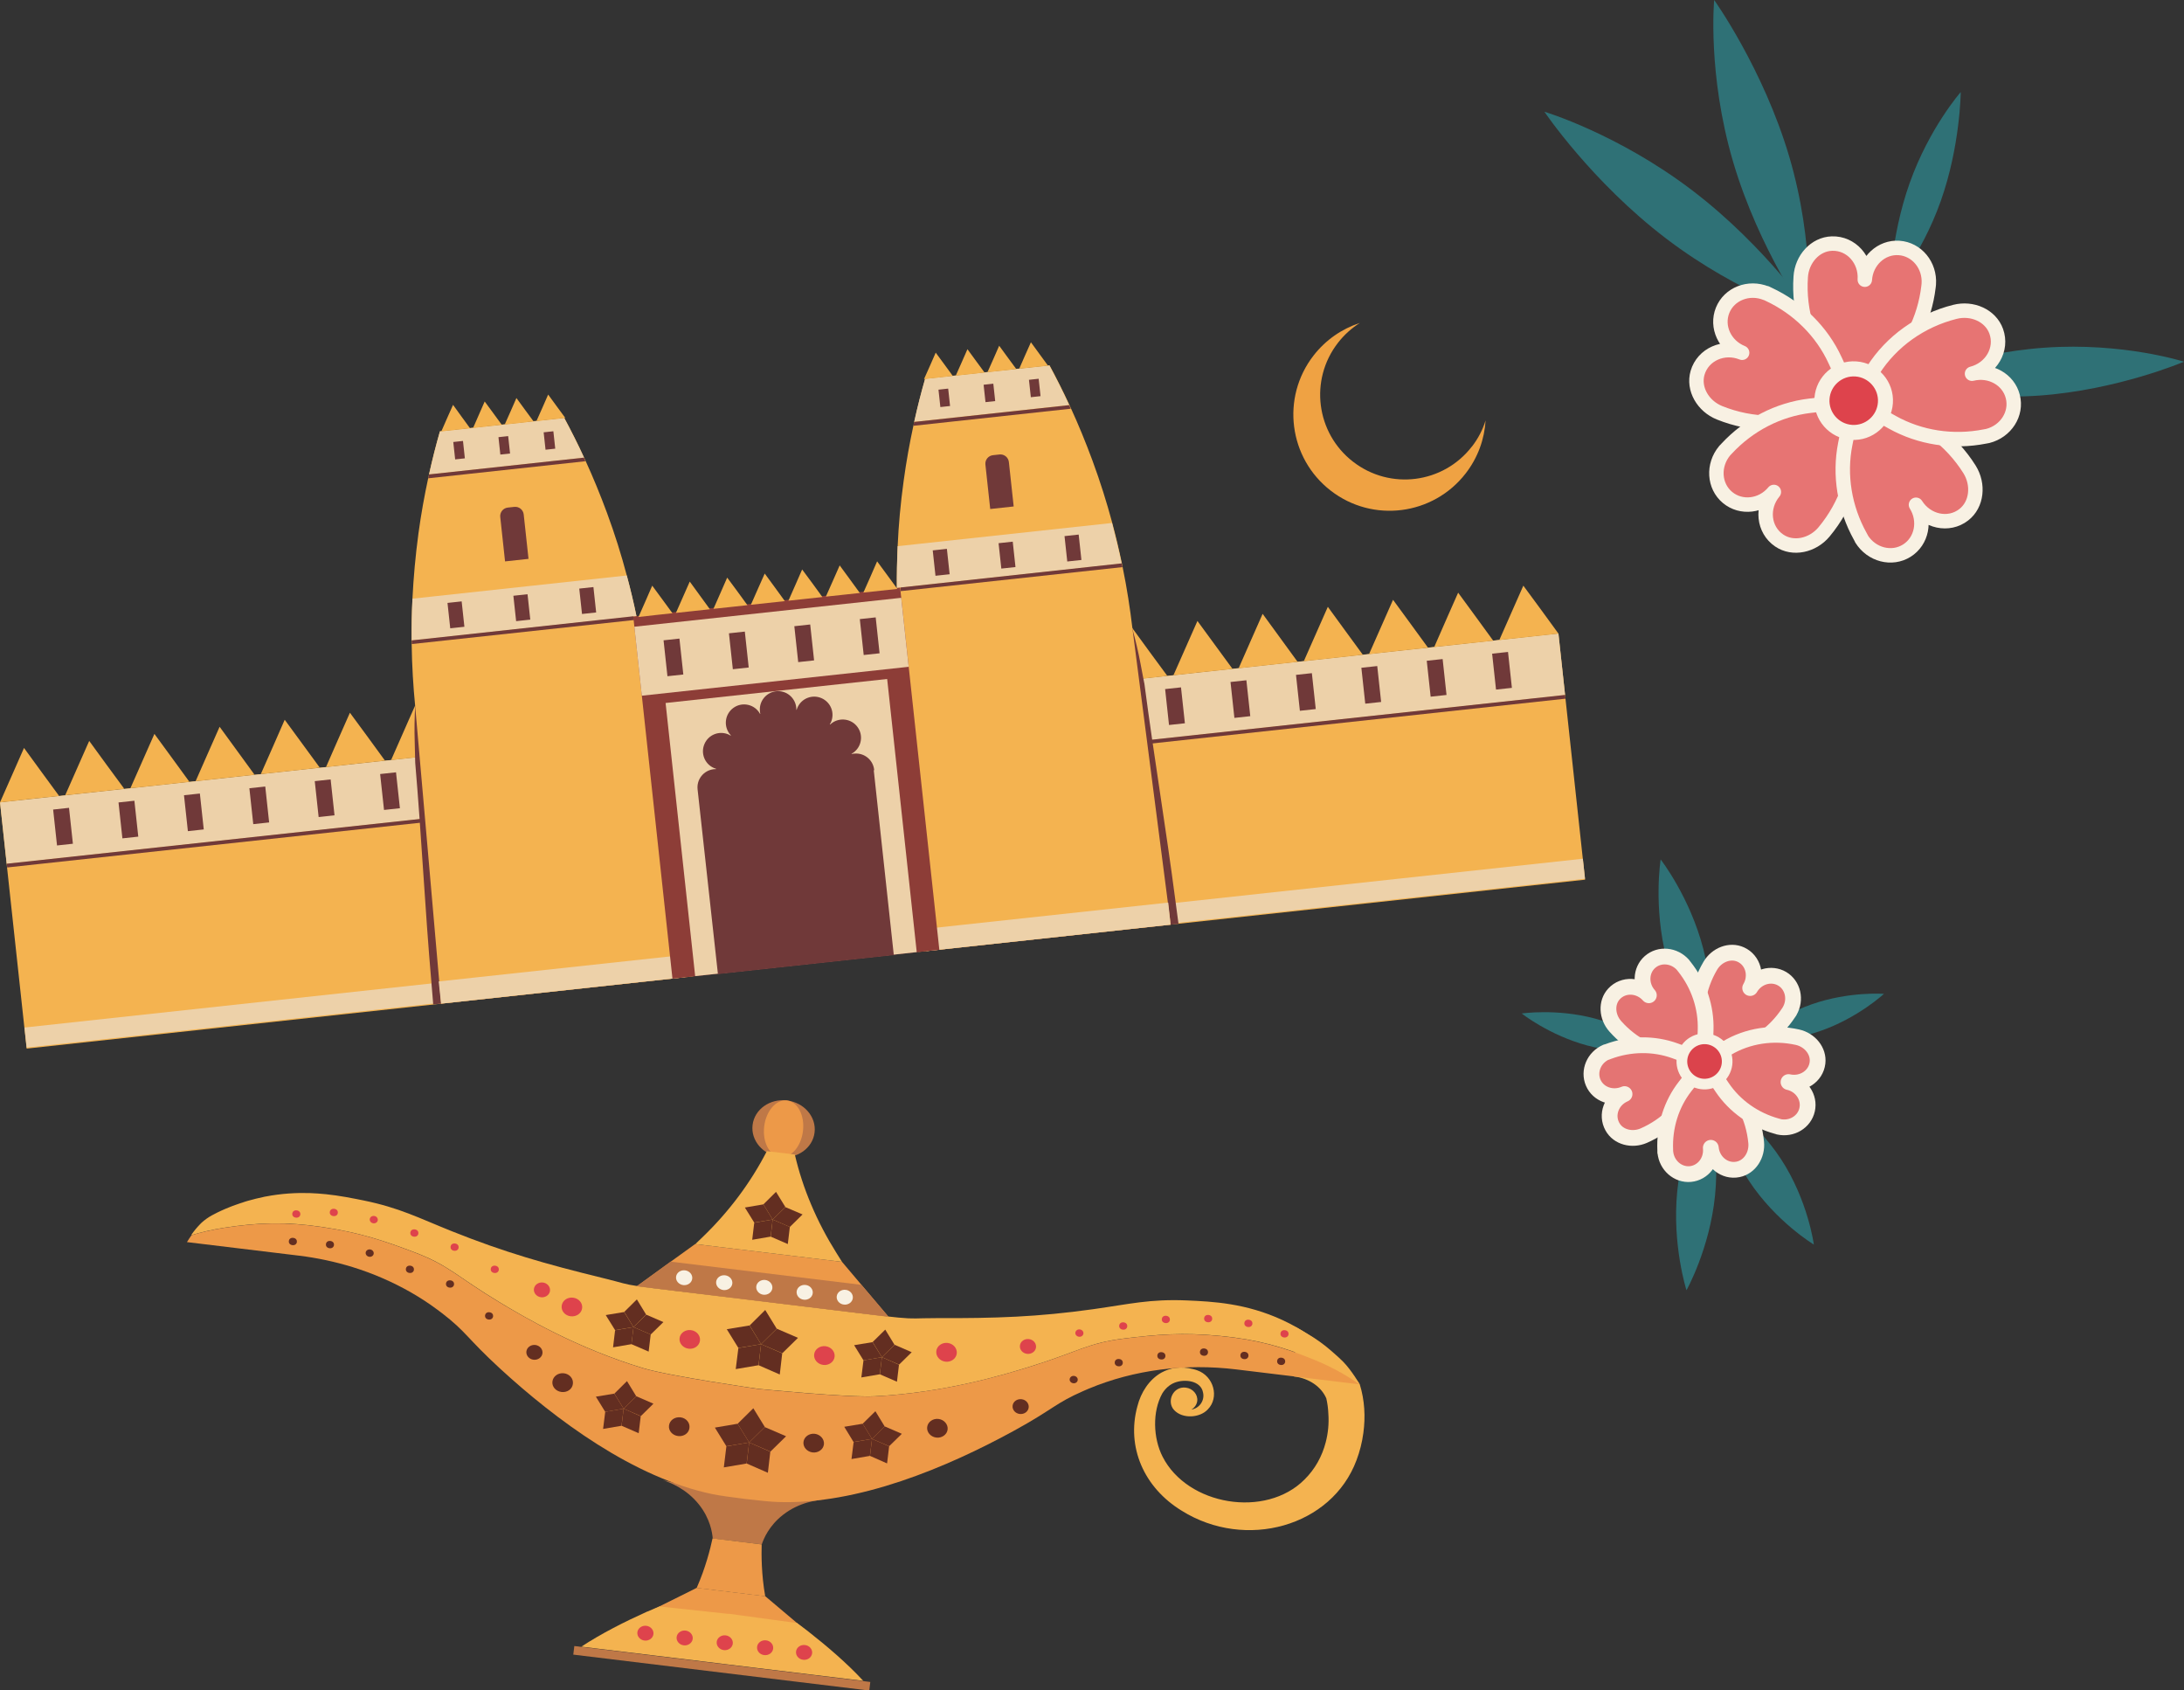 <?xml version="1.0" encoding="UTF-8"?>
<svg id="_レイヤー_2" data-name="レイヤー_2" xmlns="http://www.w3.org/2000/svg" version="1.1" viewBox="0 0 214.71 166.14">
  <rect x="0" y="0" width="214.71" height="166.14" fill="#333333" stroke="none"/>
  <!-- Generator: Adobe Illustrator 29.6.0, SVG Export Plug-In . SVG Version: 2.1.1 Build 207)  -->
  <defs>
    <style>
      .st0 {
        fill: #ed9948;
      }

      .st1 {
        fill: #632e21;
      }

      .st2 {
        fill: #703939;
      }

      .st3 {
        fill: #f8f1e3;
      }

      .st4 {
        fill: #2f7176;
      }

      .st5 {
        fill: #bf7847;
      }

      .st6 {
        fill: #de434c;
      }

      .st7 {
        fill: #efa243;
      }

      .st8 {
        fill: #db434c;
      }

      .st9 {
        fill: #8d3d37;
      }

      .st10 {
        fill: #e47473;
        stroke-width: 1.55px;
      }

      .st10, .st11 {
        stroke: #f8f1e3;
        stroke-linecap: round;
        stroke-linejoin: round;
      }

      .st11 {
        fill: #e77473;
        stroke-width: 1.42px;
      }

      .st12 {
        fill: #edd1a9;
      }

      .st13 {
        fill: #f4b350;
      }
    </style>
  </defs>
  <path class="st7" d="M144.7,43.9c.62-.8,1.07-1.67,1.35-2.58-.11,1.83-.75,3.65-1.96,5.21-3.2,4.13-9.14,4.89-13.27,1.69-4.13-3.2-4.89-9.14-1.69-13.27,1.21-1.56,2.81-2.64,4.56-3.21-.81.51-1.54,1.16-2.16,1.96-2.82,3.64-2.15,8.87,1.49,11.68,3.64,2.82,8.87,2.15,11.68-1.49Z"/>
  <g>
    <path class="st4" d="M175.9,15.39c2.55,8.65,1.87,15.93,1.87,15.93,0,0-4.82-6.74-7.38-15.39-2.55-8.65-1.87-15.93-1.87-15.93,0,0,4.82,6.74,7.38,15.39Z"/>
    <path class="st4" d="M200.46,38.88c-7.71.54-13.68-1.38-13.68-1.38,0,0,6.54-2.79,14.25-3.33,7.71-.54,13.68,1.38,13.68,1.38,0,0-6.54,2.79-14.25,3.33Z"/>
    <path class="st4" d="M190.79,19.78c-1.93,5.43-5.02,8.94-5.02,8.94,0,0,.04-5.3,1.97-10.73,1.93-5.43,5.02-8.94,5.02-8.94,0,0-.04,5.3-1.97,10.73Z"/>
    <path class="st4" d="M166.39,18.73c7.32,5.58,11.95,12.45,11.95,12.45,0,0-7.24-2.17-14.56-7.75-7.32-5.58-11.95-12.45-11.95-12.45,0,0,7.24,2.17,14.56,7.75Z"/>
    <path class="st11" d="M189.62,27.92c.13-1.84-1.18-3.43-2.92-3.55-1.74-.12-3.25,1.28-3.37,3.12.13-1.95-1.34-3.61-3.23-3.55-1.65.05-2.96,1.53-3.07,3.27h0c-.24,3.44.83,6.83,2.96,9.42l2.26,2.75,3.19-2.95c2.29-2.12,3.77-5.05,4.15-8.23l.03-.27Z"/>
    <path class="st11" d="M173.63,28.82c-1.71-.69-3.63.06-4.28,1.68-.65,1.62.21,3.48,1.92,4.17-1.81-.73-3.85.16-4.38,1.97-.46,1.58.54,3.28,2.16,3.93h0c3.2,1.29,6.75,1.32,9.87.09l3.31-1.3-1.82-3.95c-1.3-2.83-3.64-5.14-6.54-6.49l-.25-.12Z"/>
    <path class="st11" d="M169.55,44.3c-1.18,1.42-1.06,3.47.28,4.59,1.34,1.12,3.38.88,4.56-.54-1.25,1.5-1.04,3.71.52,4.77,1.36.93,3.29.5,4.41-.84h0c2.21-2.65,3.34-6.01,3.14-9.36l-.21-3.55-4.32.51c-3.1.37-6.01,1.87-8.19,4.22l-.19.2Z"/>
    <path class="st11" d="M183.01,52.97c.98,1.56,2.97,2.08,4.45,1.15,1.48-.93,1.88-2.94.9-4.51,1.04,1.65,3.21,2.14,4.7.98,1.3-1.01,1.49-2.97.57-4.45h0c-1.83-2.92-4.69-5.04-7.93-5.88l-3.44-.89-.85,4.26c-.61,3.06-.08,6.3,1.48,9.1l.13.24Z"/>
    <path class="st11" d="M195.41,42.85c1.79-.45,2.9-2.18,2.47-3.87-.42-1.69-2.22-2.69-4.01-2.25,1.89-.48,3.02-2.39,2.38-4.17-.56-1.55-2.36-2.34-4.06-1.91h0c-3.35.84-6.24,2.9-8.04,5.73l-1.91,3,3.79,2.12c2.72,1.52,5.96,2.02,9.11,1.4l.27-.05Z"/>
    <path class="st3" d="M181.97,43.23c-2.13-.15-3.74-1.99-3.59-4.12.15-2.13,1.99-3.74,4.12-3.59,2.13.15,3.74,1.99,3.59,4.12-.15,2.13-1.99,3.74-4.12,3.59Z"/>
    <path class="st6" d="M184.62,39.54c-.09,1.31-1.23,2.31-2.54,2.22-1.31-.09-2.31-1.23-2.22-2.54.09-1.31,1.23-2.31,2.54-2.22,1.31.09,2.31,1.23,2.22,2.54Z"/>
  </g>
  <g>
    <path class="st13" d="M68.16,95.96L2.62,103.06l-2.62-24.2,65-7.04c.96,7.32,1.92,14.65,2.87,21.97.1.72.19,1.44.28,2.17Z"/>
    <path class="st13" d="M90.29,93.56l65.54-7.1-2.62-24.2-65,7.04c.63,7.36,1.26,14.72,1.89,22.08.06.72.13,1.45.19,2.18Z"/>
    <rect class="st12" x="2.06" y="92.69" width="154.1" height="1.98" transform="translate(-9.62 9.06) rotate(-6.18)"/>
    <rect class="st12" x="-.12" y="70.55" width="154.1" height="6.07" transform="translate(-7.47 8.71) rotate(-6.18)"/>
    <rect class="st2" x=".23" y="76.6" width="154.1" height=".37" transform="translate(-7.81 8.76) rotate(-6.18)"/>
    <g>
      <rect class="st2" x="5.41" y="79.47" width="1.57" height="3.55" transform="translate(-8.71 1.14) rotate(-6.18)"/>
      <rect class="st2" x="11.84" y="78.77" width="1.57" height="3.55" transform="translate(-8.6 1.83) rotate(-6.18)"/>
      <rect class="st2" x="18.27" y="78.07" width="1.57" height="3.55" transform="translate(-8.48 2.51) rotate(-6.18)"/>
      <rect class="st2" x="24.7" y="77.38" width="1.57" height="3.55" transform="translate(-8.37 3.2) rotate(-6.18)"/>
      <rect class="st2" x="31.13" y="76.68" width="1.57" height="3.55" transform="translate(-8.26 3.89) rotate(-6.18)"/>
      <rect class="st2" x="37.56" y="75.98" width="1.57" height="3.55" transform="translate(-8.15 4.58) rotate(-6.18)"/>
      <rect class="st2" x="43.99" y="75.29" width="1.57" height="3.55" transform="translate(-8.03 5.27) rotate(-6.18)"/>
      <rect class="st2" x="50.42" y="74.59" width="1.57" height="3.55" transform="translate(-7.92 5.96) rotate(-6.18)"/>
      <rect class="st2" x="56.85" y="73.9" width="1.57" height="3.55" transform="translate(-7.81 6.64) rotate(-6.18)"/>
      <rect class="st2" x="95.44" y="69.72" width="1.57" height="3.55" transform="translate(-7.14 10.77) rotate(-6.18)"/>
      <rect class="st2" x="101.87" y="69.02" width="1.57" height="3.55" transform="translate(-7.02 11.46) rotate(-6.18)"/>
      <rect class="st2" x="108.3" y="68.33" width="1.57" height="3.55" transform="translate(-6.91 12.15) rotate(-6.18)"/>
      <rect class="st2" x="114.73" y="67.63" width="1.57" height="3.55" transform="translate(-6.8 12.84) rotate(-6.18)"/>
      <rect class="st2" x="121.16" y="66.94" width="1.57" height="3.55" transform="translate(-6.69 13.52) rotate(-6.18)"/>
      <rect class="st2" x="127.59" y="66.24" width="1.57" height="3.55" transform="translate(-6.57 14.21) rotate(-6.18)"/>
      <rect class="st2" x="134.02" y="65.54" width="1.57" height="3.55" transform="translate(-6.46 14.9) rotate(-6.18)"/>
      <rect class="st2" x="140.45" y="64.85" width="1.57" height="3.55" transform="translate(-6.35 15.59) rotate(-6.18)"/>
      <rect class="st2" x="146.88" y="64.15" width="1.57" height="3.55" transform="translate(-6.24 16.28) rotate(-6.18)"/>
    </g>
    <g>
      <polygon class="st13" points="150.31 62.59 147.4 62.9 148.58 60.23 149.76 57.56 151.49 59.91 153.21 62.27 150.31 62.59"/>
      <polygon class="st13" points="143.9 63.28 141 63.59 142.17 60.92 143.35 58.25 145.08 60.61 146.8 62.97 143.9 63.28"/>
      <polygon class="st13" points="137.49 63.97 134.59 64.29 135.77 61.62 136.95 58.95 138.67 61.3 140.39 63.66 137.49 63.97"/>
      <polygon class="st13" points="131.08 64.67 128.18 64.98 129.36 62.31 130.54 59.64 132.26 62 133.98 64.35 131.08 64.67"/>
      <polygon class="st13" points="124.67 65.36 121.77 65.68 122.95 63 124.13 60.33 125.85 62.69 127.57 65.05 124.67 65.36"/>
      <polygon class="st13" points="118.26 66.05 115.36 66.37 116.54 63.7 117.72 61.03 119.44 63.38 121.17 65.74 118.26 66.05"/>
      <polygon class="st13" points="111.85 66.75 108.95 67.06 110.13 64.39 111.31 61.72 113.03 64.08 114.76 66.43 111.85 66.75"/>
      <polygon class="st13" points="105.45 67.44 102.54 67.76 103.72 65.09 104.9 62.41 106.62 64.77 108.35 67.13 105.45 67.44"/>
      <polygon class="st13" points="99.04 68.14 96.13 68.45 97.31 65.78 98.49 63.11 100.22 65.46 101.94 67.82 99.04 68.14"/>
      <polygon class="st13" points="92.63 68.83 89.72 69.14 90.9 66.47 92.08 63.8 93.81 66.16 95.53 68.52 92.63 68.83"/>
      <polygon class="st13" points="86.22 69.52 83.32 69.84 84.5 67.17 85.67 64.5 87.4 66.85 89.12 69.21 86.22 69.52"/>
      <polygon class="st13" points="79.81 70.22 76.91 70.53 78.09 67.86 79.27 65.19 80.99 67.55 82.71 69.9 79.81 70.22"/>
      <polygon class="st13" points="73.4 70.91 70.5 71.23 71.68 68.55 72.86 65.88 74.58 68.24 76.3 70.6 73.4 70.91"/>
      <polygon class="st13" points="66.99 71.6 64.09 71.92 65.27 69.25 66.45 66.58 68.17 68.93 69.9 71.29 66.99 71.6"/>
      <polygon class="st13" points="60.58 72.3 57.68 72.61 58.86 69.94 60.04 67.27 61.76 69.63 63.49 71.98 60.58 72.3"/>
      <polygon class="st13" points="54.17 72.99 51.27 73.31 52.45 70.64 53.63 67.96 55.35 70.32 57.08 72.68 54.17 72.99"/>
      <polygon class="st13" points="47.77 73.69 44.86 74 46.04 71.33 47.22 68.66 48.95 71.02 50.67 73.37 47.77 73.69"/>
      <polygon class="st13" points="44.26 74.07 38.45 74.7 39.63 72.02 40.18 70.77 40.81 69.35 44.26 74.07"/>
      <polygon class="st13" points="34.95 75.07 32.05 75.39 33.22 72.72 34.4 70.05 36.13 72.4 37.85 74.76 34.95 75.07"/>
      <polygon class="st13" points="28.54 75.77 25.64 76.08 26.82 73.41 27.99 70.74 29.72 73.1 31.44 75.45 28.54 75.77"/>
      <polygon class="st13" points="22.13 76.46 19.23 76.78 20.41 74.1 21.59 71.43 23.31 73.79 25.03 76.15 22.13 76.46"/>
      <polygon class="st13" points="15.72 77.16 12.82 77.47 14 74.8 15.18 72.13 16.9 74.48 18.62 76.84 15.72 77.16"/>
      <polygon class="st13" points="9.31 77.85 6.41 78.16 7.59 75.49 8.77 72.82 10.49 75.18 12.22 77.53 9.31 77.85"/>
      <polygon class="st13" points="2.9 78.54 5.81 78.23 4.08 75.87 2.36 73.51 1.18 76.19 0 78.86 2.9 78.54"/>
    </g>
    <g>
      <path class="st2" d="M91.07,93.48l24.79-2.68c-.1-.72-.19-1.44-.29-2.17-.95-7.32-2.1-14.09-3.06-21.41,0,0-.21-1.04-.39-2.02-.22-1.17-.49-2.33-.82-3.47l-2.36,5.34-20,2.16,1.93,22.08c.06.72.13,1.45.19,2.18Z"/>
      <path class="st13" d="M115.08,90.88l-24.01,2.6c-.06-.72-.13-1.45-.19-2.18-.79-9.04-1.58-18.08-2.37-27.12-.18-1.85-.31-3.87-.34-6.05,0-.12,0-.24,0-.36h0c-.01-1.33.01-2.69.08-4.11.09-2.04.28-4.18.59-6.41.26-1.91.59-3.72.96-5.43.03-.13.06-.26.09-.38.32-1.49.69-2.9,1.07-4.22l12.22-1.32c.65,1.21,1.31,2.5,1.95,3.89.05.12.11.23.16.35.73,1.59,1.43,3.29,2.1,5.1.78,2.11,1.42,4.16,1.95,6.13.37,1.37.68,2.7.95,3.98h0c.03.13.05.25.07.36.44,2.13.74,4.14.96,5.98,1.16,9,2.33,18,3.49,26.99.09.72.19,1.44.28,2.17Z"/>
      <path class="st12" d="M88.17,57.78l22.1-2.39c-.27-1.29-.59-2.62-.95-3.99l-21.07,2.28c-.06,1.42-.09,2.79-.08,4.11Z"/>
      <path class="st12" d="M89.88,41.46l15.23-1.65c-.64-1.38-1.29-2.68-1.95-3.89l-12.22,1.32c-.38,1.32-.74,2.73-1.07,4.22Z"/>
      <g>
        <polygon class="st13" points="90.84 37.26 93.67 36.95 92.83 35.8 91.99 34.66 91.42 35.96 90.84 37.26"/>
        <polygon class="st13" points="95.38 36.77 96.79 36.61 95.95 35.47 95.11 34.32 94.54 35.62 93.96 36.92 95.38 36.77"/>
        <polygon class="st13" points="98.49 36.43 99.91 36.27 99.07 35.13 98.23 33.98 97.66 35.28 97.08 36.58 98.49 36.43"/>
        <polygon class="st13" points="101.61 36.09 100.2 36.24 100.77 34.94 101.35 33.64 102.19 34.79 103.03 35.94 101.61 36.09"/>
      </g>
      <g>
        <rect class="st2" x="104.78" y="52.61" width="1.4" height="2.51" transform="translate(216.15 96.06) rotate(173.82)"/>
        <rect class="st2" x="98.3" y="53.31" width="1.4" height="2.51" transform="translate(203.3 98.15) rotate(173.82)"/>
        <rect class="st2" x="91.82" y="54.01" width="1.4" height="2.51" transform="translate(190.46 100.25) rotate(173.82)"/>
      </g>
      <g>
        <rect class="st2" x="101.24" y="37.27" width=".96" height="1.72" transform="translate(206.96 65.09) rotate(173.82)"/>
        <rect class="st2" x="96.8" y="37.75" width=".96" height="1.72" transform="translate(198.14 66.53) rotate(173.82)"/>
        <rect class="st2" x="92.35" y="38.23" width=".96" height="1.72" transform="translate(189.33 67.97) rotate(173.82)"/>
      </g>
      <path class="st2" d="M97.05,44.67h2.32v4.39c0,.47-.38.84-.84.84h-.64c-.47,0-.84-.38-.84-.84v-4.39h0Z" transform="translate(200.95 83.74) rotate(173.82)"/>
      <path class="st12" d="M114.85,88.71l.23,2.17-24.01,2.6c-.06-.73-.13-1.45-.19-2.18l23.96-2.59Z"/>
    </g>
    <g>
      <path class="st2" d="M67.38,96.04l-24.79,2.68c-.06-.72-.12-1.45-.18-2.18-.64-7.36-.96-14.21-1.59-21.57,0,0-.02-1.06-.05-2.06-.04-1.19-.02-2.38.05-3.57l3.45,4.72,20-2.16,2.84,21.98c.1.72.19,1.44.28,2.17Z"/>
      <path class="st13" d="M67.38,96.04l-24.01,2.6c-.06-.72-.13-1.45-.19-2.18-.79-9.04-1.57-18.08-2.37-27.12-.18-1.85-.31-3.87-.34-6.05,0-.12,0-.24,0-.36h0c-.02-1.33.01-2.69.08-4.11.1-2.04.29-4.18.59-6.41.26-1.91.59-3.72.96-5.43.03-.13.05-.26.08-.38.33-1.49.69-2.9,1.07-4.22l12.22-1.32c.65,1.21,1.31,2.5,1.94,3.89.05.12.11.23.16.35.73,1.59,1.43,3.29,2.1,5.1.78,2.11,1.42,4.16,1.94,6.13.37,1.37.68,2.7.95,3.98h0c.02.13.05.25.07.36.44,2.14.74,4.14.96,5.98.22,1.67.43,3.34.65,5.02l2.84,21.98c.1.72.19,1.44.28,2.17Z"/>
      <path class="st12" d="M62.57,60.56l-22.1,2.39c-.01-1.32.01-2.68.08-4.11l21.07-2.28c.37,1.38.69,2.71.95,3.99Z"/>
      <path class="st12" d="M57.41,44.98l-15.23,1.65c.33-1.49.69-2.9,1.07-4.22l12.22-1.32c.65,1.21,1.31,2.51,1.95,3.89Z"/>
      <g>
        <polygon class="st13" points="55.57 41.07 52.74 41.38 53.32 40.08 53.89 38.78 54.73 39.93 55.57 41.07"/>
        <polygon class="st13" points="51.04 41.57 49.62 41.72 50.2 40.42 50.77 39.12 51.61 40.27 52.45 41.41 51.04 41.57"/>
        <polygon class="st13" points="47.92 41.9 46.51 42.06 47.08 40.76 47.65 39.46 48.49 40.6 49.33 41.75 47.92 41.9"/>
        <polygon class="st13" points="44.8 42.24 46.21 42.09 45.37 40.94 44.54 39.79 43.96 41.09 43.39 42.39 44.8 42.24"/>
      </g>
      <g>
        <rect class="st2" x="44.12" y="59.17" width="1.4" height="2.51" transform="translate(-6.24 5.18) rotate(-6.18)"/>
        <rect class="st2" x="50.6" y="58.47" width="1.4" height="2.51" transform="translate(-6.13 5.87) rotate(-6.18)"/>
        <rect class="st2" x="57.08" y="57.77" width="1.4" height="2.51" transform="translate(-6.02 6.56) rotate(-6.18)"/>
      </g>
      <g>
        <rect class="st2" x="44.65" y="43.39" width=".96" height="1.72" transform="translate(-4.5 5.11) rotate(-6.18)"/>
        <rect class="st2" x="49.09" y="42.91" width=".96" height="1.72" transform="translate(-4.42 5.59) rotate(-6.18)"/>
        <rect class="st2" x="53.54" y="42.43" width=".96" height="1.72" transform="translate(-4.35 6.07) rotate(-6.18)"/>
      </g>
      <path class="st2" d="M50.2,49.84h.64c.47,0,.84.38.84.84v4.39h-2.32v-4.39c0-.47.38-.84.84-.84Z" transform="translate(-5.35 5.74) rotate(-6.18)"/>
      <path class="st12" d="M43.13,96.47l.23,2.17,24.01-2.6c-.09-.72-.19-1.44-.28-2.17l-23.96,2.59Z"/>
    </g>
    <g>
      <rect class="st9" x="64.1" y="59.07" width="26.39" height="35.8" transform="translate(-7.83 8.77) rotate(-6.18)"/>
      <rect class="st12" x="66.82" y="67.84" width="21.91" height="27" transform="translate(-8.3 8.84) rotate(-6.18)"/>
      <path class="st2" d="M85.94,75.66c-.11-.99-.99-1.7-1.98-1.59-.08,0-.16.02-.23.04,0,0,0-.02-.01-.03.07-.04.13-.08.19-.12.8-.58.98-1.71.39-2.51-.58-.8-1.71-.97-2.51-.39-.06.04-.12.1-.18.15-.01,0-.02-.01-.03-.02.04-.06.08-.13.11-.2.4-.91,0-1.96-.92-2.37-.91-.4-1.97.01-2.37.92-.03.07-.06.14-.08.22-.01,0-.02,0-.03,0,0-.08,0-.15-.01-.23-.11-.98-.99-1.7-1.98-1.59-.98.11-1.7.99-1.59,1.98,0,.08.02.16.04.23-.01,0-.02,0-.03.01-.04-.07-.08-.13-.12-.19-.58-.8-1.71-.98-2.51-.39-.8.59-.97,1.71-.39,2.51.04.06.1.12.15.18,0,.01-.02.02-.02.03-.06-.04-.13-.08-.2-.11-.91-.4-1.97,0-2.37.92-.4.91.01,1.97.92,2.37.07.03.15.06.22.08,0,.01,0,.02,0,.03-.08,0-.15,0-.23.01-.98.11-1.7.99-1.59,1.98l2,18.16,17.29-1.87-1.97-18.16h.03Z"/>
      <rect class="st12" x="62.65" y="60.16" width="26.39" height="6.82" transform="translate(-6.4 8.53) rotate(-6.18)"/>
      <g>
        <rect class="st2" x="65.42" y="62.84" width="1.57" height="3.55" transform="translate(-6.57 7.5) rotate(-6.18)"/>
        <rect class="st2" x="71.85" y="62.15" width="1.57" height="3.55" transform="translate(-6.46 8.19) rotate(-6.18)"/>
        <rect class="st2" x="78.28" y="61.45" width="1.57" height="3.55" transform="translate(-6.35 8.88) rotate(-6.18)"/>
        <rect class="st2" x="84.71" y="60.76" width="1.57" height="3.55" transform="translate(-6.23 9.56) rotate(-6.18)"/>
      </g>
      <polygon class="st13" points="86.55 58.06 84.88 58.24 85.56 56.71 86.23 55.17 87.23 56.53 88.22 57.88 86.55 58.06"/>
      <polygon class="st13" points="82.86 58.46 81.19 58.64 81.87 57.11 82.55 55.57 83.54 56.92 84.53 58.28 82.86 58.46"/>
      <polygon class="st13" points="79.18 58.86 77.51 59.04 78.19 57.5 78.86 55.97 79.86 57.32 80.85 58.68 79.18 58.86"/>
      <polygon class="st13" points="75.49 59.26 73.82 59.44 74.5 57.9 75.18 56.37 76.17 57.72 77.16 59.08 75.49 59.26"/>
      <polygon class="st13" points="71.81 59.66 70.14 59.84 70.82 58.3 71.49 56.77 72.49 58.12 73.48 59.48 71.81 59.66"/>
      <polygon class="st13" points="68.12 60.06 66.45 60.24 67.13 58.7 67.81 57.16 68.8 58.52 69.79 59.88 68.12 60.06"/>
      <polygon class="st13" points="64.44 60.45 62.77 60.64 63.45 59.1 64.12 57.56 65.12 58.92 66.11 60.27 64.44 60.45"/>
    </g>
    <path class="st2" d="M62.32,60.94l-21.84,2.36c0-.12,0-.24,0-.36h0s21.78-2.37,21.78-2.37h0c.02.13.05.25.07.36Z"/>
    <path class="st2" d="M110.34,55.74l-21.81,2.36c0-.12,0-.24,0-.36h0s21.75-2.37,21.75-2.37h0c.03.13.05.25.07.36Z"/>
    <path class="st2" d="M57.57,45.33l-15.48,1.68c.03-.13.05-.26.08-.38l15.23-1.65c.05.12.11.23.16.35Z"/>
    <path class="st2" d="M105.27,40.17l-15.48,1.68c.03-.13.06-.26.09-.38l15.23-1.65c.05.12.11.23.16.35Z"/>
  </g>
  <g>
    <polygon class="st0" points="62.6 126.42 87.35 129.42 84.69 126.28 82.78 124.02 68.34 122.27 65.94 124 62.6 126.42"/>
    <path class="st13" d="M133.68,136.06s-.82-1.4-1.63-2.22c-.24-.25-.69-.66-1.17-1.07-.74-.65-1.54-1.22-2.4-1.71l-1.04-.6-.24,4.82c1.49.18,2.7,1.01,3.19,2.16.11.48.18.98.2,1.5.07.95-.02,1.9-.26,2.82-.35,1.36-1.05,2.64-2.09,3.66-3.82,3.83-11.51,2.55-13.95-2.26-.93-1.83-1.01-4.42-.03-6.2.3-.49.71-.87,1.23-1.07.99-.38,2.57-.2,2.78.97.18.76-.32,1.54-1.15,1.68.31-.18.53-.48.58-.84.08-.64-.43-1.24-1.13-1.32-1.27-.15-1.91,1.39-1.14,2.21.83.89,2.54.77,3.31-.07,1.15-1.16.6-3.26-1.04-3.84-.14-.05-.27-.09-.41-.12-1.2-.31-2.25-.13-3.12.35-1.18.67-2.01,1.92-2.36,3.33-1.07,3.95.61,7.95,4.38,10.25,6.26,3.9,14.73,1.57,17.17-4.98.32-.85.55-1.75.67-2.66.22-1.59.13-3.24-.35-4.79Z"/>
    <path class="st13" d="M18.84,121.39c.89-.27,1.96-.53,3.17-.72,3.38-.52,6.07-.61,9.66-.08,3.71.55,6.11,1.36,9.06,2.48,3.48,1.32,4.08,2.33,8.47,4.97,2.29,1.38,7.48,4.45,14.05,6.43,2.57.78,11.3,2.03,11.3,2.03,0,0,8.78.87,11.46.73,6.86-.35,12.63-2.1,15.18-2.89,4.89-1.51,5.71-2.35,9.41-2.8,3.14-.38,5.66-.6,9.39-.24,3.61.35,6.2,1.07,9.36,2.39,1.92.8,3.38,1.71,4.32,2.36-1.27-1.77-3.66-4.49-7.59-6.31-3.59-1.66-6.84-1.82-9.41-1.93-3.64-.15-5.63.36-9.18.86-5.52.77-9.56.9-15.46.88-4.1,0-.1.41-17.06-1.65-15.76-1.91-11.64-1.3-15.62-2.27-5.73-1.4-9.75-2.55-14.93-4.62-3.32-1.33-5.13-2.3-8.7-3.03-1.1-.22-2.33-.47-3.69-.61-.51-.05-1.03-.09-1.57-.11-1.34-.04-2.79.04-4.35.34-.05,0-.1.02-.15.03-.55.11-1.08.25-1.59.39-.19.06-.38.11-.56.18-.06.02-.11.04-.16.05-.09.03-.18.06-.26.09-.09.03-.17.06-.26.09-.08.03-.17.06-.25.09-.08.03-.15.06-.23.09-.16.06-.32.13-.47.19-.15.07-.3.13-.45.2-.11.05-.23.11-.34.16-.11.05-.21.1-.31.16-.08.04-.17.08-.25.13-.36.2-.7.44-1,.71-.06.05-.11.11-.17.17-.31.32-.59.66-.84,1.02Z"/>
    <path class="st5" d="M80.95,147.39h.08c-.63.04-2.43.22-4.06,1.5-1.36,1.06-1.89,2.33-2.08,2.9-.8-.1-1.61-.2-2.41-.29s-1.61-.2-2.41-.29c-.05-.6-.26-1.95-1.33-3.31-1.28-1.63-2.99-2.24-3.59-2.43.03,0,.05.01.08.02,5.15,1.2,10.43,1.84,15.72,1.91Z"/>
    <path class="st0" d="M68.5,156.07l6.73.82c-.38-2.14-.38-4.1-.35-5.1l-4.83-.59c-.21.98-.68,2.88-1.56,4.87Z"/>
    <polygon class="st5" points="62.6 126.42 87.35 129.42 84.69 126.28 65.93 124 62.6 126.42"/>
    <ellipse class="st5" cx="77.04" cy="110.93" rx="2.8" ry="3.07" transform="translate(-42.37 174.05) rotate(-83.08)"/>
    <ellipse class="st0" cx="77.04" cy="110.93" rx="2.8" ry="1.92" transform="translate(-42.37 174.05) rotate(-83.08)"/>
    <path class="st13" d="M68.35,122.27l14.43,1.75-.54-.86c-.96-1.53-1.8-3.12-2.49-4.76-.68-1.6-1.22-3.25-1.61-4.93l-2.75-.33c-1.6,3.11-3.73,5.95-6.3,8.43l-.73.7Z"/>
    <path class="st0" d="M63.7,158.44l15.62,1.89c-.85-.71-1.7-1.43-2.55-2.15-.51-.43-1.02-.87-1.54-1.3l-6.74-.82c-.6.3-1.2.6-1.8.9-1,.5-1.99.99-2.99,1.48Z"/>
    <path class="st13" d="M63.65,158.39c.33-.15,1.19-.5,1.19-.5,2.23.24,4.47.48,6.7.72h0s.05,0,.07,0c.02,0,.05,0,.07,0h0c2.23.3,4.45.61,6.68.91,0,0,.75.55,1.03.77,1.94,1.52,3.89,3.19,5.48,4.91-4.85-.59-8.96-1.09-13.79-1.67l-.14-.02c-4.83-.59-8.94-1.08-13.79-1.67,1.96-1.29,4.26-2.45,6.5-3.46Z"/>
    <path class="st0" d="M18.39,122.08l11,1.33c1.8.22,3.57.6,5.29,1.13,1,.31,1.98.67,2.94,1.09,1.91.83,3.73,1.86,5.39,3.1.15.11.29.22.44.33,2.42,1.86,2.43,2.43,5.68,5.42,5.49,5.05,13.17,10.78,20.96,12.38,1.3.26,4.98.71,6.3.76,7.95.31,16.78-3.43,23.31-7.01,3.87-2.12,4.02-2.68,6.81-3.9.17-.07.34-.15.51-.22,4.5-1.88,9.54-2.5,14.5-1.9l12.14,1.47c-.95-.66-2.4-1.57-4.32-2.36-3.16-1.31-5.75-2.04-9.36-2.39-3.73-.36-6.25-.14-9.39.24-3.7.45-4.52,1.29-9.41,2.8-2.56.79-8.33,2.53-15.18,2.89-2.68.14-11.46-.73-11.46-.73,0,0-8.73-1.25-11.3-2.03-6.57-1.98-11.76-5.06-14.05-6.43-4.39-2.64-4.98-3.65-8.47-4.97-2.96-1.12-5.35-1.94-9.06-2.48-3.59-.53-6.27-.44-9.66.08-1.21.19-2.28.45-3.17.72h0c-.16.22-.31.45-.45.68Z"/>
    <rect class="st5" x="70.53" y="149.3" width=".85" height="29.31" transform="translate(-100.35 214.65) rotate(-83.08)"/>
    <g>
      <polygon class="st1" points="75.23 128.75 76.36 130.59 74.82 132.11 73.7 130.27 75.23 128.75"/>
      <polygon class="st1" points="78.45 131.49 76.91 133 74.82 132.11 76.37 130.59 78.45 131.49"/>
      <polygon class="st1" points="76.66 135.09 74.58 134.18 74.82 132.11 76.9 133.01 76.66 135.09"/>
      <polygon class="st1" points="72.33 134.56 72.59 132.49 74.82 132.11 74.57 134.18 72.33 134.56"/>
      <polygon class="st1" points="71.45 130.64 73.69 130.27 74.82 132.11 72.59 132.48 71.45 130.64"/>
    </g>
    <g>
      <polygon class="st1" points="62.61 127.71 63.52 129.2 62.28 130.43 61.37 128.94 62.61 127.71"/>
      <polygon class="st1" points="65.22 129.94 63.97 131.16 62.28 130.43 63.53 129.21 65.22 129.94"/>
      <polygon class="st1" points="63.77 132.84 62.08 132.11 62.28 130.43 63.97 131.16 63.77 132.84"/>
      <polygon class="st1" points="60.27 132.42 60.47 130.74 62.28 130.43 62.08 132.11 60.27 132.42"/>
      <polygon class="st1" points="59.55 129.25 61.36 128.95 62.28 130.43 60.47 130.73 59.55 129.25"/>
    </g>
    <g>
      <polygon class="st1" points="76.29 117.14 77.21 118.63 75.96 119.86 75.05 118.37 76.29 117.14"/>
      <polygon class="st1" points="78.9 119.36 77.65 120.59 75.96 119.86 77.21 118.64 78.9 119.36"/>
      <polygon class="st1" points="77.45 122.27 75.77 121.54 75.96 119.86 77.65 120.59 77.45 122.27"/>
      <polygon class="st1" points="73.95 121.85 74.15 120.17 75.96 119.86 75.76 121.54 73.95 121.85"/>
      <polygon class="st1" points="73.23 118.68 75.05 118.37 75.96 119.86 74.15 120.16 73.23 118.68"/>
    </g>
    <g>
      <polygon class="st1" points="87.03 130.68 85.79 131.9 86.7 133.39 87.94 132.17 87.03 130.68"/>
      <polygon class="st1" points="83.97 132.21 84.89 133.7 86.7 133.39 85.78 131.91 83.97 132.21"/>
      <polygon class="st1" points="84.68 135.38 86.49 135.07 86.7 133.39 84.89 133.7 84.68 135.38"/>
      <polygon class="st1" points="88.18 135.8 88.38 134.13 86.7 133.39 86.5 135.07 88.18 135.8"/>
      <polygon class="st1" points="89.63 132.9 87.95 132.17 86.7 133.39 88.39 134.12 89.63 132.9"/>
    </g>
    <g>
      <polygon class="st1" points="61.64 135.74 62.55 137.23 61.31 138.45 60.4 136.97 61.64 135.74"/>
      <polygon class="st1" points="64.24 137.96 63 139.18 61.31 138.45 62.56 137.23 64.24 137.96"/>
      <polygon class="st1" points="62.79 140.86 61.11 140.13 61.31 138.45 62.99 139.19 62.79 140.86"/>
      <polygon class="st1" points="59.29 140.44 59.5 138.76 61.31 138.45 61.1 140.13 59.29 140.44"/>
      <polygon class="st1" points="58.58 137.27 60.39 136.97 61.31 138.45 59.5 138.76 58.58 137.27"/>
    </g>
    <g>
      <polygon class="st1" points="86.06 138.7 84.81 139.93 85.73 141.42 86.97 140.19 86.06 138.7"/>
      <polygon class="st1" points="83 140.23 83.91 141.72 85.73 141.42 84.81 139.93 83 140.23"/>
      <polygon class="st1" points="83.71 143.4 85.52 143.09 85.73 141.42 83.92 141.73 83.71 143.4"/>
      <polygon class="st1" points="87.21 143.83 87.41 142.15 85.73 141.42 85.53 143.09 87.21 143.83"/>
      <polygon class="st1" points="88.66 140.92 86.97 140.19 85.73 141.42 87.41 142.14 88.66 140.92"/>
    </g>
    <g>
      <polygon class="st1" points="74.06 138.41 75.19 140.25 73.65 141.77 72.52 139.93 74.06 138.41"/>
      <polygon class="st1" points="77.28 141.16 75.74 142.67 73.65 141.77 75.19 140.26 77.28 141.16"/>
      <polygon class="st1" points="75.49 144.75 73.41 143.84 73.65 141.77 75.73 142.68 75.49 144.75"/>
      <polygon class="st1" points="71.16 144.22 71.41 142.15 73.65 141.77 73.4 143.84 71.16 144.22"/>
      <polygon class="st1" points="70.28 140.31 72.52 139.93 73.65 141.77 71.41 142.14 70.28 140.31"/>
    </g>
    <path class="st6" d="M80.04,133.11c-.06.51.34.97.89,1.04s1.06-.29,1.12-.8-.34-.97-.89-1.04-1.06.29-1.12.8Z"/>
    <path class="st1" d="M78.99,141.71c-.06.51.34.97.89,1.04s1.06-.29,1.12-.79-.34-.97-.89-1.04-1.06.29-1.12.8Z"/>
    <ellipse class="st6" cx="67.81" cy="131.62" rx=".92" ry="1.01" transform="translate(-71.02 183.1) rotate(-83.08)"/>
    <path class="st6" d="M57.23,128.57c-.06.51-.56.86-1.12.8s-.96-.53-.89-1.04.56-.86,1.12-.79.96.53.89,1.04Z"/>
    <path class="st1" d="M56.32,136.02c-.06.51-.56.86-1.12.79s-.96-.53-.89-1.04.56-.86,1.12-.8.96.53.89,1.04Z"/>
    <path class="st6" d="M92.05,132.79c-.06.51.34.97.89,1.04s1.06-.29,1.12-.8-.34-.97-.89-1.04-1.06.29-1.12.79Z"/>
    <path class="st1" d="M91.15,140.25c-.06.51.34.97.89,1.04s1.06-.29,1.12-.79-.34-.97-.89-1.04-1.06.29-1.12.8Z"/>
    <path class="st1" d="M67.78,140.35c-.06.51-.56.86-1.12.79s-.96-.53-.89-1.04.56-.86,1.12-.8.96.53.89,1.04Z"/>
    <path class="st3" d="M74.35,126.43c-.05.4.27.77.7.82s.83-.23.88-.63-.27-.77-.7-.82-.83.23-.88.63Z"/>
    <ellipse class="st3" cx="71.2" cy="126.05" rx=".73" ry=".8" transform="translate(-62.51 181.56) rotate(-83.08)"/>
    <path class="st6" d="M101.85,132.43c-.05.4-.44.68-.88.63s-.75-.42-.7-.82.44-.68.88-.63.75.42.7.82Z"/>
    <path class="st6" d="M106.51,131.07c-.02.2-.22.34-.44.31s-.38-.21-.35-.41.22-.34.44-.31.38.21.35.41Z"/>
    <ellipse class="st6" cx="110.41" cy="130.31" rx=".36" ry=".4" transform="translate(-32.24 224.23) rotate(-83.08)"/>
    <ellipse class="st6" cx="114.61" cy="129.68" rx=".36" ry=".4" transform="translate(-27.93 227.83) rotate(-83.08)"/>
    <ellipse class="st6" cx="118.76" cy="129.58" rx=".36" ry=".4" transform="translate(-24.17 231.88) rotate(-83.08)"/>
    <ellipse class="st6" cx="122.72" cy="130.06" rx=".36" ry=".4" transform="translate(-21.17 236.22) rotate(-83.08)"/>
    <ellipse class="st6" cx="126.28" cy="131.09" rx=".36" ry=".4" transform="translate(-19.07 240.66) rotate(-83.08)"/>
    <ellipse class="st1" cx="125.95" cy="133.79" rx=".36" ry=".4" transform="translate(-22.04 242.71) rotate(-83.08)"/>
    <ellipse class="st1" cx="122.34" cy="133.22" rx=".36" ry=".4" transform="translate(-24.65 238.62) rotate(-83.08)"/>
    <ellipse class="st1" cx="118.36" cy="132.87" rx=".36" ry=".4" transform="translate(-27.8 234.38) rotate(-83.08)"/>
    <ellipse class="st1" cx="114.17" cy="133.24" rx=".36" ry=".4" transform="translate(-31.85 230.54) rotate(-83.08)"/>
    <path class="st1" d="M105.95,135.64c-.02.2-.22.34-.44.31s-.38-.21-.35-.41.22-.34.44-.31.38.21.35.41Z"/>
    <ellipse class="st1" cx="109.98" cy="133.92" rx=".36" ry=".4" transform="translate(-36.21 226.97) rotate(-83.08)"/>
    <ellipse class="st6" cx="48.64" cy="124.75" rx=".36" ry=".4" transform="translate(-81.06 158.01) rotate(-83.08)"/>
    <ellipse class="st6" cx="44.68" cy="122.57" rx=".36" ry=".4" transform="translate(-82.37 152.16) rotate(-83.08)"/>
    <ellipse class="st6" cx="40.73" cy="121.18" rx=".36" ry=".4" transform="translate(-84.47 147.02) rotate(-83.08)"/>
    <path class="st6" d="M36.35,119.82c-.02.2.13.38.35.41s.42-.11.44-.31-.13-.38-.35-.41-.42.11-.44.31Z"/>
    <ellipse class="st6" cx="32.82" cy="119.15" rx=".36" ry=".4" transform="translate(-89.42 137.39) rotate(-83.08)"/>
    <ellipse class="st6" cx="29.12" cy="119.31" rx=".36" ry=".4" transform="translate(-92.82 133.85) rotate(-83.08)"/>
    <ellipse class="st1" cx="28.79" cy="122.01" rx=".36" ry=".4" transform="translate(-95.8 135.9) rotate(-83.08)"/>
    <ellipse class="st1" cx="32.44" cy="122.32" rx=".36" ry=".4" transform="translate(-92.9 139.79) rotate(-83.08)"/>
    <path class="st1" d="M35.95,123.11c-.02.2.13.38.35.41s.42-.11.44-.31-.13-.38-.35-.41-.42.11-.44.31Z"/>
    <ellipse class="st1" cx="40.3" cy="124.74" rx=".36" ry=".4" transform="translate(-88.39 149.73) rotate(-83.08)"/>
    <ellipse class="st1" cx="48.08" cy="129.32" rx=".36" ry=".4" transform="translate(-86.09 161.48) rotate(-83.08)"/>
    <ellipse class="st1" cx="44.24" cy="126.18" rx=".36" ry=".4" transform="translate(-86.35 154.91) rotate(-83.08)"/>
    <path class="st1" d="M101.13,138.34c-.05.4-.44.68-.88.63s-.75-.42-.7-.82.44-.68.88-.63.75.42.7.82Z"/>
    <path class="st6" d="M52.49,126.68c-.05.4.27.77.7.82s.83-.23.88-.63-.27-.77-.7-.82-.83.23-.88.63Z"/>
    <path class="st1" d="M51.75,132.82c-.05.4.27.77.7.82s.83-.23.88-.63-.27-.77-.7-.82-.83.23-.88.63Z"/>
    <ellipse class="st3" cx="67.26" cy="125.57" rx=".73" ry=".8" transform="translate(-65.5 177.22) rotate(-83.08)"/>
    <path class="st3" d="M79.9,127.11c-.05.4-.44.68-.88.63s-.75-.42-.7-.82.44-.68.88-.63.75.42.7.82Z"/>
    <path class="st6" d="M70.46,161.36c-.05.4.27.77.7.82s.83-.23.88-.63-.27-.77-.7-.82-.83.23-.88.63Z"/>
    <path class="st6" d="M66.52,160.89c-.05.4.27.77.7.82s.83-.23.88-.63-.27-.77-.7-.82-.83.23-.88.63Z"/>
    <path class="st6" d="M62.66,160.42c-.05.4.27.77.7.82s.83-.23.88-.63-.27-.77-.7-.82-.83.23-.88.63Z"/>
    <path class="st6" d="M79.84,162.5c-.05.4-.44.68-.88.63s-.75-.42-.7-.82.44-.68.88-.63.75.42.7.82Z"/>
    <path class="st6" d="M76.01,162.04c-.05.4-.44.68-.88.63s-.75-.42-.7-.82.44-.68.88-.63.75.42.7.82Z"/>
    <path class="st3" d="M83.84,127.59c-.05.4-.44.68-.88.63s-.75-.42-.7-.82.44-.68.88-.63.75.42.7.82Z"/>
  </g>
  <g>
    <path class="st4" d="M167.46,93.29c1.32,5.13.58,9.75.58,9.75,0,0-2.88-3.69-4.2-8.82-1.32-5.13-.58-9.75-.58-9.75,0,0,2.88,3.69,4.2,8.82Z"/>
    <path class="st4" d="M179.01,101.31c-3.67,1.29-7.11,1.03-7.11,1.03,0,0,2.52-2.34,6.2-3.63,3.67-1.29,7.11-1.03,7.11-1.03,0,0-2.52,2.34-6.2,3.63Z"/>
    <path class="st4" d="M156.06,102.76c-3.76-1.01-6.46-3.15-6.46-3.15,0,0,3.4-.51,7.17.49,3.76,1.01,6.46,3.15,6.46,3.15,0,0-3.4.51-7.17-.49Z"/>
    <path class="st4" d="M171.91,116.01c-2.66-4.06-3.23-8.4-3.23-8.4,0,0,3.75,2.25,6.41,6.31,2.66,4.06,3.23,8.4,3.23,8.4,0,0-3.75-2.25-6.41-6.31Z"/>
    <path class="st4" d="M164.89,117.09c.52-5.27,2.81-9.35,2.81-9.35,0,0,1.43,4.46.91,9.72-.52,5.27-2.81,9.35-2.81,9.35,0,0-1.43-4.46-.91-9.72Z"/>
    <g>
      <path class="st10" d="M175.93,99.39c.67-1.13.34-2.56-.72-3.19-1.07-.63-2.48-.23-3.15.91.71-1.2.3-2.73-.92-3.29-1.07-.49-2.37.03-3,1.1h0c-1.25,2.12-1.65,4.61-1.12,6.94l.56,2.47,2.97-.86c2.13-.62,4.01-2.01,5.27-3.91l.11-.16Z"/>
      <path class="st10" d="M165.47,94.85c-.87-.99-2.33-1.12-3.26-.3-.93.82-.98,2.29-.11,3.27-.92-1.04-2.5-1.13-3.42-.14-.8.86-.71,2.26.12,3.19h0c1.63,1.84,3.88,3,6.26,3.22l2.52.23.1-3.09c.07-2.22-.67-4.44-2.09-6.22l-.12-.15Z"/>
      <path class="st10" d="M157.92,103.4c-1.21.52-1.78,1.87-1.29,3.01.49,1.14,1.87,1.64,3.08,1.12-1.28.55-1.85,2.03-1.19,3.21.57,1.03,1.93,1.37,3.07.88h0c2.25-.98,4.05-2.76,4.99-4.96l1-2.33-2.91-1.05c-2.09-.76-4.43-.73-6.57.07l-.18.07Z"/>
      <path class="st10" d="M163.72,113.23c.12,1.31,1.23,2.27,2.46,2.16,1.24-.12,2.14-1.27,2.01-2.58.13,1.39,1.36,2.39,2.68,2.12,1.15-.23,1.9-1.41,1.78-2.65h0c-.23-2.45-1.37-4.71-3.17-6.28l-1.91-1.67-1.9,2.44c-1.37,1.75-2.06,3.98-1.96,6.27v.2Z"/>
      <path class="st10" d="M174.85,110.74c1.28.29,2.54-.46,2.81-1.68.27-1.21-.55-2.43-1.83-2.71,1.36.3,2.69-.56,2.85-1.89.14-1.17-.76-2.25-1.97-2.52h0c-2.4-.53-4.9-.15-6.95,1.08l-2.18,1.3,1.73,2.56c1.24,1.84,3.15,3.19,5.35,3.8l.19.05Z"/>
      <path class="st3" d="M166.17,106.69c-1.31-.77-1.74-2.46-.97-3.77.77-1.31,2.46-1.74,3.77-.97,1.31.77,1.74,2.46.97,3.77-.77,1.31-2.46,1.74-3.77.97Z"/>
      <path class="st8" d="M169.04,105.19c-.48.81-1.52,1.08-2.33.6-.81-.48-1.08-1.52-.6-2.33.48-.81,1.52-1.08,2.33-.6s1.08,1.52.6,2.33Z"/>
    </g>
  </g>
</svg>